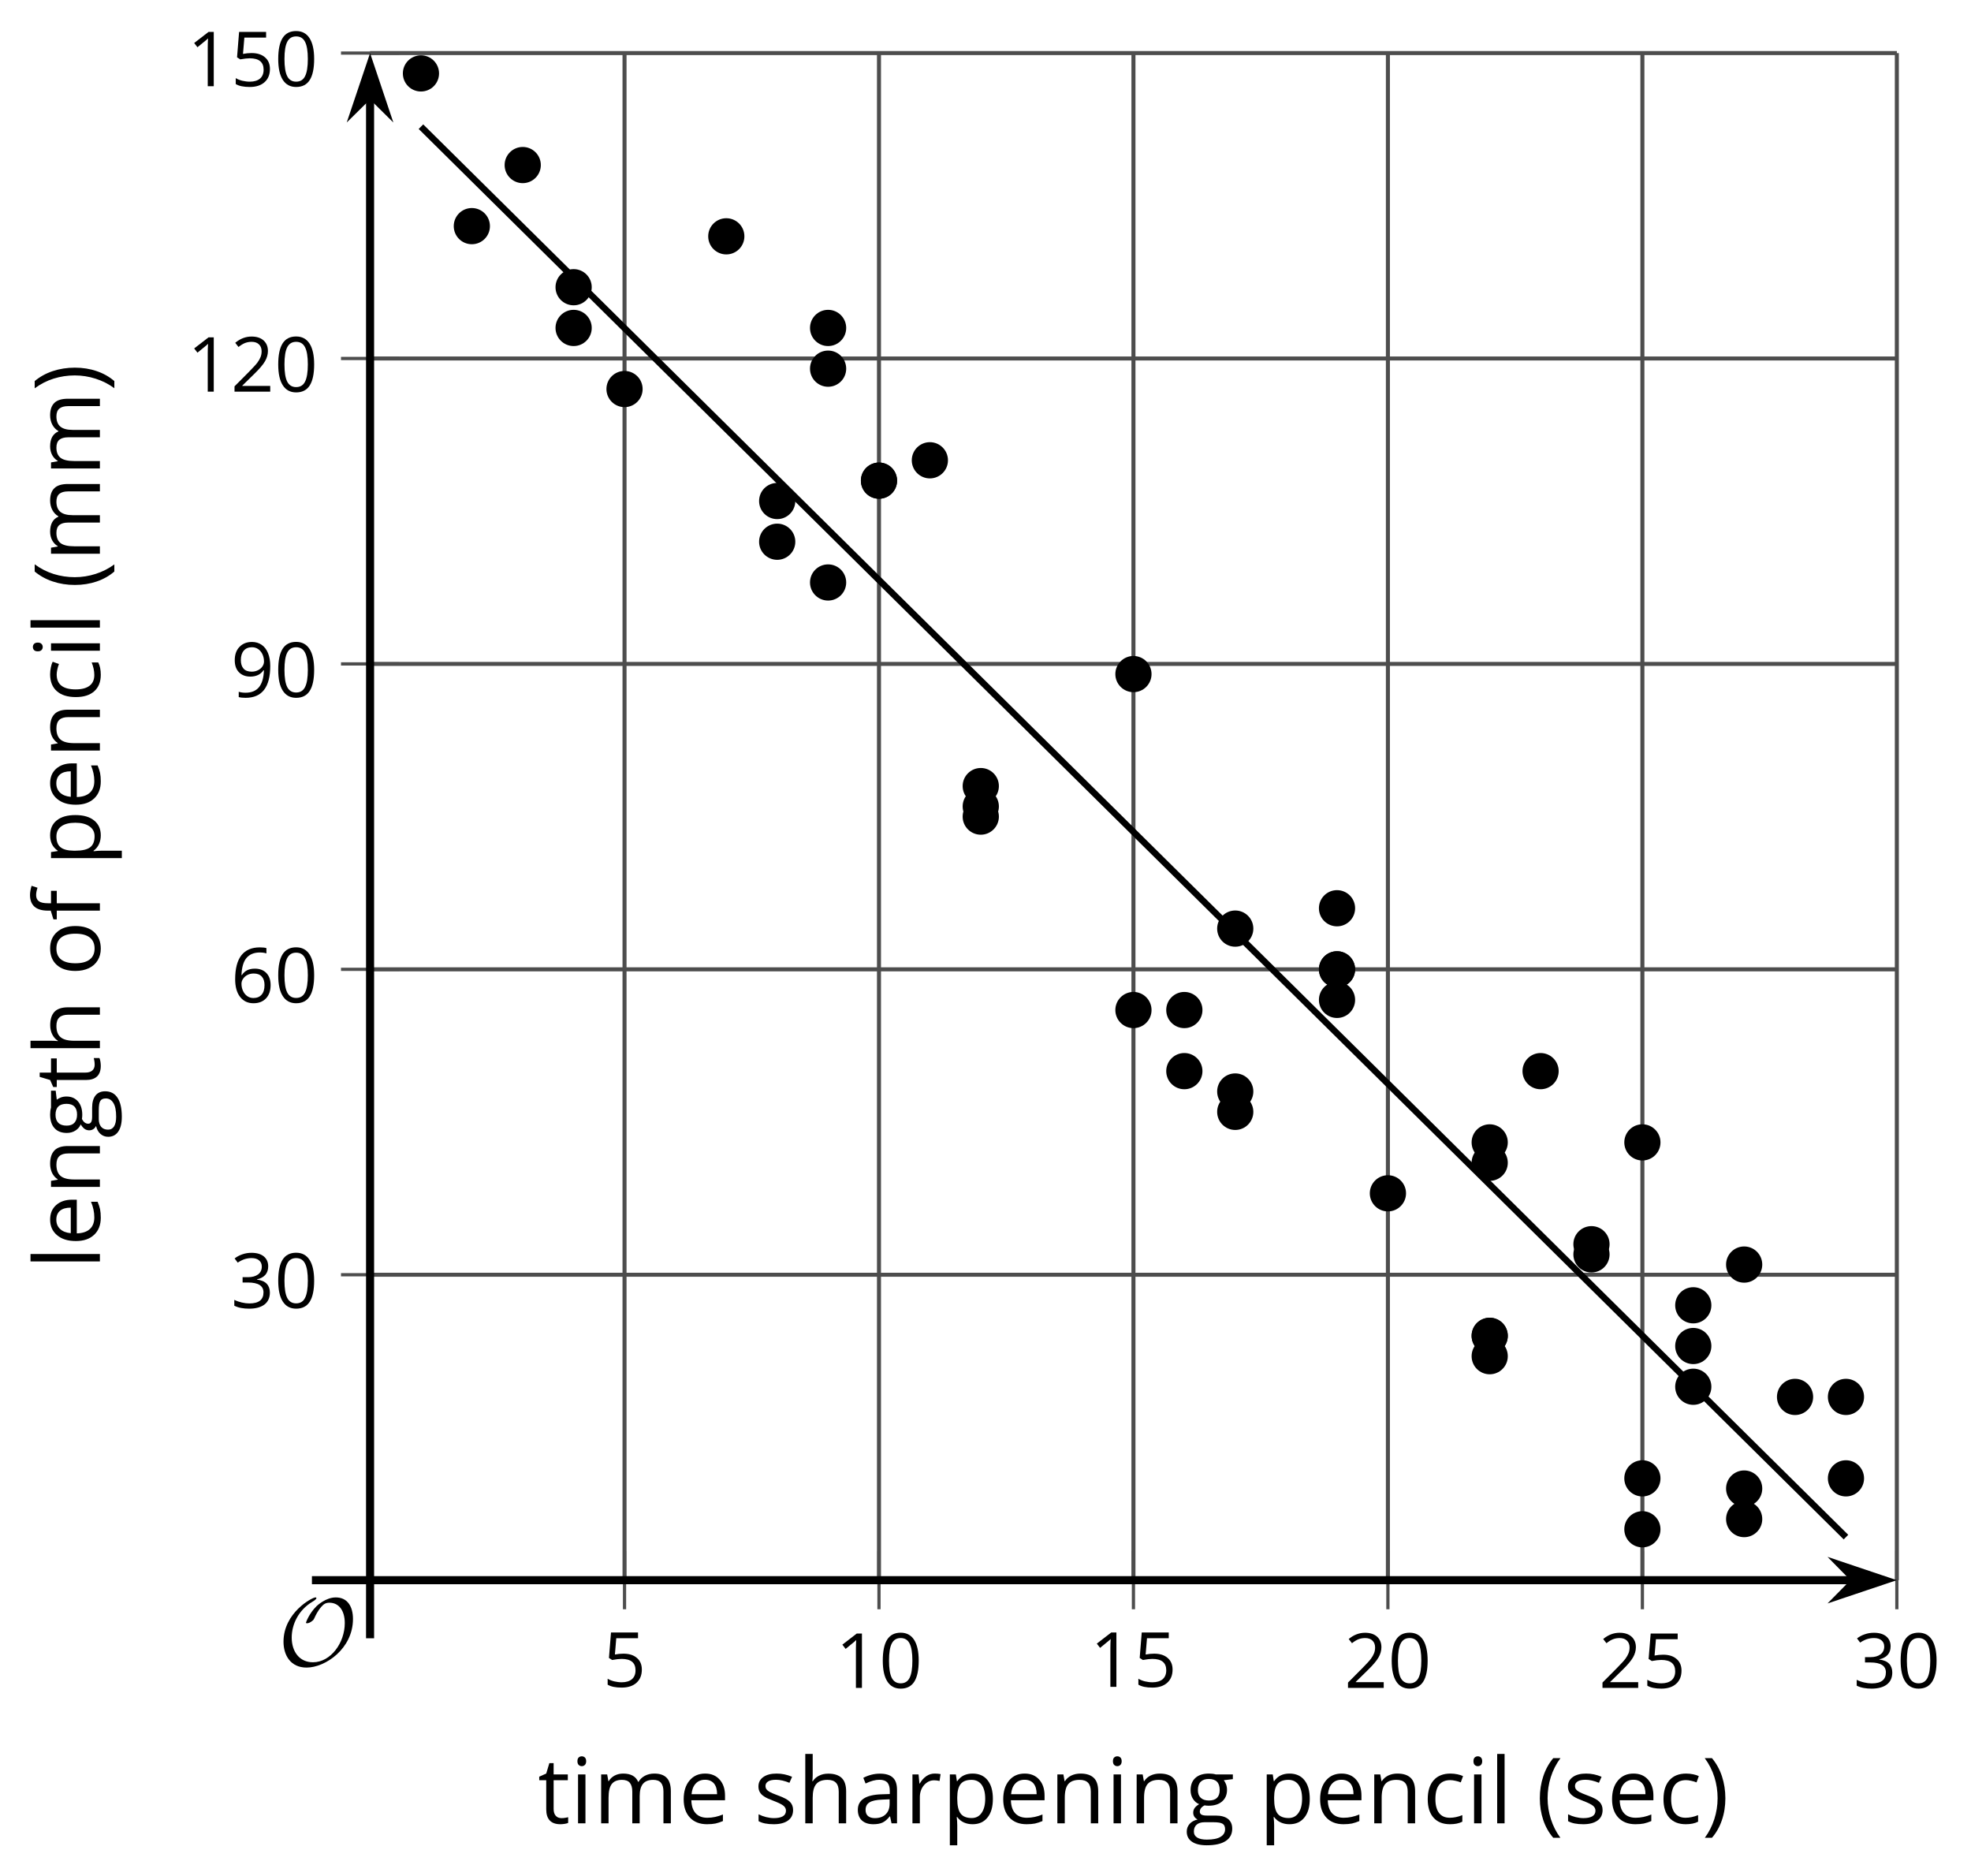 <?xml version='1.0' encoding='UTF-8'?>
<!-- This file was generated by dvisvgm 2.1.3 -->
<svg height='232.397pt' version='1.1' viewBox='-72 -72 244.207 232.397' width='244.207pt' xmlns='http://www.w3.org/2000/svg' xmlns:xlink='http://www.w3.org/1999/xlink'>
<defs>
<path d='M9.289 -5.762C9.289 -7.281 8.62 -8.428 7.161 -8.428C5.918 -8.428 4.866 -7.424 4.782 -7.352C3.826 -6.408 3.467 -5.332 3.467 -5.308C3.467 -5.236 3.527 -5.224 3.587 -5.224C3.814 -5.224 4.005 -5.344 4.184 -5.475C4.399 -5.631 4.411 -5.667 4.543 -5.942C4.651 -6.181 4.926 -6.767 5.368 -7.269C5.655 -7.592 5.894 -7.771 6.372 -7.771C7.532 -7.771 8.273 -6.814 8.273 -5.248C8.273 -2.809 6.539 -0.395 4.328 -0.395C2.63 -0.395 1.698 -1.745 1.698 -3.455C1.698 -5.081 2.534 -6.874 4.28 -7.902C4.399 -7.974 4.758 -8.189 4.758 -8.345C4.758 -8.428 4.663 -8.428 4.639 -8.428C4.22 -8.428 0.681 -6.528 0.681 -2.941C0.681 -1.267 1.554 0.263 3.539 0.263C5.87 0.263 9.289 -2.08 9.289 -5.762Z' id='g0-79'/>
<use id='g7-8' transform='scale(1.2)' xlink:href='#g5-8'/>
<use id='g7-9' transform='scale(1.2)' xlink:href='#g5-9'/>
<use id='g7-65' transform='scale(1.2)' xlink:href='#g5-65'/>
<use id='g7-67' transform='scale(1.2)' xlink:href='#g5-67'/>
<use id='g7-69' transform='scale(1.2)' xlink:href='#g5-69'/>
<use id='g7-70' transform='scale(1.2)' xlink:href='#g5-70'/>
<use id='g7-71' transform='scale(1.2)' xlink:href='#g5-71'/>
<use id='g7-72' transform='scale(1.2)' xlink:href='#g5-72'/>
<use id='g7-73' transform='scale(1.2)' xlink:href='#g5-73'/>
<use id='g7-76' transform='scale(1.2)' xlink:href='#g5-76'/>
<use id='g7-77' transform='scale(1.2)' xlink:href='#g5-77'/>
<use id='g7-78' transform='scale(1.2)' xlink:href='#g5-78'/>
<use id='g7-79' transform='scale(1.2)' xlink:href='#g5-79'/>
<use id='g7-80' transform='scale(1.2)' xlink:href='#g5-80'/>
<use id='g7-82' transform='scale(1.2)' xlink:href='#g5-82'/>
<use id='g7-83' transform='scale(1.2)' xlink:href='#g5-83'/>
<use id='g7-84' transform='scale(1.2)' xlink:href='#g5-84'/>
<path d='M0.378 -2.583C0.378 -1.782 0.497 -1.031 0.732 -0.336S1.312 0.971 1.763 1.492H2.5C2.072 0.912 1.745 0.272 1.519 -0.433S1.179 -1.855 1.179 -2.592C1.179 -3.343 1.289 -4.07 1.51 -4.779C1.736 -5.488 2.067 -6.137 2.509 -6.731H1.763C1.317 -6.197 0.971 -5.576 0.737 -4.866C0.497 -4.157 0.378 -3.398 0.378 -2.583Z' id='g5-8'/>
<path d='M2.413 -2.583C2.413 -3.389 2.293 -4.148 2.058 -4.862C1.823 -5.571 1.478 -6.192 1.027 -6.731H0.281C0.723 -6.137 1.054 -5.488 1.28 -4.779C1.501 -4.07 1.611 -3.343 1.611 -2.592C1.611 -1.855 1.496 -1.133 1.271 -0.433C1.045 0.272 0.718 0.916 0.29 1.492H1.027C1.473 0.976 1.819 0.368 2.053 -0.327C2.293 -1.022 2.413 -1.777 2.413 -2.583Z' id='g5-9'/>
<path d='M4.922 -3.375C4.922 -4.498 4.733 -5.355 4.355 -5.948C3.973 -6.542 3.421 -6.837 2.689 -6.837C1.938 -6.837 1.381 -6.552 1.018 -5.985S0.47 -4.549 0.47 -3.375C0.47 -2.238 0.658 -1.377 1.036 -0.792C1.413 -0.203 1.966 0.092 2.689 0.092C3.444 0.092 4.006 -0.193 4.374 -0.769C4.738 -1.344 4.922 -2.21 4.922 -3.375ZM1.243 -3.375C1.243 -4.355 1.358 -5.064 1.588 -5.506C1.819 -5.953 2.187 -6.174 2.689 -6.174C3.2 -6.174 3.568 -5.948 3.794 -5.497C4.024 -5.051 4.139 -4.342 4.139 -3.375S4.024 -1.699 3.794 -1.243C3.568 -0.792 3.2 -0.566 2.689 -0.566C2.187 -0.566 1.819 -0.792 1.588 -1.234C1.358 -1.685 1.243 -2.394 1.243 -3.375Z' id='g5-16'/>
<path d='M3.292 0V-6.731H2.647L0.866 -5.355L1.271 -4.83C1.92 -5.359 2.288 -5.658 2.366 -5.727S2.518 -5.866 2.583 -5.93C2.56 -5.576 2.546 -5.198 2.546 -4.797V0H3.292Z' id='g5-17'/>
<path d='M4.885 0V-0.709H1.423V-0.746L2.896 -2.187C3.554 -2.827 4.001 -3.352 4.24 -3.771S4.599 -4.609 4.599 -5.037C4.599 -5.585 4.42 -6.018 4.061 -6.344C3.702 -6.667 3.204 -6.828 2.574 -6.828C1.842 -6.828 1.169 -6.57 0.548 -6.054L0.953 -5.534C1.262 -5.778 1.538 -5.944 1.786 -6.036C2.04 -6.128 2.302 -6.174 2.583 -6.174C2.97 -6.174 3.273 -6.068 3.49 -5.856C3.706 -5.649 3.817 -5.364 3.817 -5.005C3.817 -4.751 3.775 -4.512 3.688 -4.291S3.471 -3.844 3.301 -3.61S2.772 -2.988 2.233 -2.44L0.46 -0.658V0H4.885Z' id='g5-18'/>
<path d='M4.632 -5.147C4.632 -5.668 4.452 -6.077 4.088 -6.381C3.725 -6.676 3.218 -6.828 2.564 -6.828C2.164 -6.828 1.786 -6.768 1.427 -6.639C1.064 -6.519 0.746 -6.344 0.47 -6.128L0.856 -5.612C1.192 -5.829 1.487 -5.976 1.75 -6.054S2.288 -6.174 2.583 -6.174C2.97 -6.174 3.278 -6.082 3.499 -5.893C3.729 -5.704 3.84 -5.447 3.84 -5.12C3.84 -4.71 3.688 -4.388 3.379 -4.153C3.071 -3.923 2.657 -3.808 2.132 -3.808H1.459V-3.149H2.122C3.407 -3.149 4.047 -2.739 4.047 -1.925C4.047 -1.013 3.467 -0.557 2.302 -0.557C2.007 -0.557 1.694 -0.594 1.363 -0.672C1.036 -0.746 0.723 -0.856 0.433 -0.999V-0.272C0.714 -0.138 0.999 -0.041 1.298 0.009C1.593 0.064 1.92 0.092 2.274 0.092C3.094 0.092 3.725 -0.083 4.171 -0.424C4.618 -0.769 4.839 -1.266 4.839 -1.906C4.839 -2.353 4.71 -2.716 4.448 -2.993S3.785 -3.439 3.246 -3.508V-3.545C3.688 -3.637 4.029 -3.821 4.273 -4.093C4.512 -4.365 4.632 -4.719 4.632 -5.147Z' id='g5-19'/>
<path d='M2.564 -4.111C2.215 -4.111 1.865 -4.075 1.51 -4.006L1.68 -6.027H4.374V-6.731H1.027L0.773 -3.582L1.169 -3.329C1.657 -3.416 2.049 -3.462 2.339 -3.462C3.49 -3.462 4.065 -2.993 4.065 -2.053C4.065 -1.57 3.913 -1.202 3.619 -0.948C3.315 -0.695 2.896 -0.566 2.357 -0.566C2.049 -0.566 1.731 -0.608 1.413 -0.681C1.096 -0.764 0.829 -0.87 0.612 -1.008V-0.272C1.013 -0.028 1.588 0.092 2.348 0.092C3.126 0.092 3.739 -0.106 4.18 -0.502C4.627 -0.898 4.848 -1.446 4.848 -2.141C4.848 -2.753 4.646 -3.232 4.236 -3.582C3.831 -3.936 3.273 -4.111 2.564 -4.111Z' id='g5-21'/>
<path d='M0.539 -2.878C0.539 -1.943 0.741 -1.215 1.151 -0.691C1.561 -0.17 2.113 0.092 2.808 0.092C3.458 0.092 3.978 -0.11 4.355 -0.506C4.742 -0.912 4.931 -1.459 4.931 -2.159C4.931 -2.785 4.756 -3.283 4.411 -3.646C4.061 -4.01 3.582 -4.194 2.979 -4.194C2.247 -4.194 1.713 -3.932 1.377 -3.402H1.321C1.358 -4.365 1.565 -5.074 1.948 -5.525C2.33 -5.971 2.878 -6.197 3.6 -6.197C3.904 -6.197 4.176 -6.16 4.411 -6.082V-6.74C4.213 -6.8 3.936 -6.828 3.591 -6.828C2.583 -6.828 1.823 -6.501 1.308 -5.847C0.797 -5.189 0.539 -4.199 0.539 -2.878ZM2.799 -0.557C2.509 -0.557 2.251 -0.635 2.026 -0.797C1.805 -0.958 1.63 -1.174 1.506 -1.446S1.321 -2.012 1.321 -2.33C1.321 -2.546 1.39 -2.753 1.529 -2.951C1.662 -3.149 1.846 -3.306 2.076 -3.421S2.56 -3.591 2.836 -3.591C3.283 -3.591 3.614 -3.462 3.84 -3.209S4.176 -2.606 4.176 -2.159C4.176 -1.639 4.056 -1.243 3.812 -0.967C3.573 -0.695 3.237 -0.557 2.799 -0.557Z' id='g5-22'/>
<path d='M4.885 -3.858C4.885 -4.471 4.793 -5 4.609 -5.451C4.425 -5.898 4.162 -6.243 3.821 -6.473C3.476 -6.713 3.076 -6.828 2.62 -6.828C1.98 -6.828 1.469 -6.625 1.077 -6.22C0.681 -5.815 0.488 -5.262 0.488 -4.563C0.488 -3.923 0.663 -3.425 1.013 -3.071S1.837 -2.537 2.431 -2.537C2.781 -2.537 3.094 -2.606 3.375 -2.735C3.656 -2.873 3.877 -3.066 4.047 -3.32H4.102C4.07 -2.376 3.863 -1.68 3.49 -1.225C3.112 -0.764 2.555 -0.539 1.819 -0.539C1.506 -0.539 1.225 -0.58 0.981 -0.658V0C1.188 0.06 1.473 0.092 1.828 0.092C3.867 0.092 4.885 -1.225 4.885 -3.858ZM2.62 -6.174C2.91 -6.174 3.168 -6.096 3.398 -5.939C3.619 -5.783 3.798 -5.566 3.923 -5.295S4.111 -4.724 4.111 -4.401C4.111 -4.185 4.042 -3.983 3.909 -3.785S3.591 -3.435 3.352 -3.32C3.122 -3.204 2.864 -3.149 2.583 -3.149C2.132 -3.149 1.796 -3.278 1.575 -3.527C1.354 -3.785 1.243 -4.13 1.243 -4.572C1.243 -5.074 1.363 -5.47 1.602 -5.75S2.182 -6.174 2.62 -6.174Z' id='g5-25'/>
<path d='M3.913 0H4.48V-3.444C4.48 -4.033 4.337 -4.461 4.042 -4.728C3.757 -4.995 3.31 -5.129 2.707 -5.129C2.408 -5.129 2.113 -5.092 1.814 -5.014C1.519 -4.936 1.248 -4.83 0.999 -4.696L1.234 -4.111C1.763 -4.369 2.242 -4.498 2.661 -4.498C3.034 -4.498 3.306 -4.401 3.481 -4.217C3.646 -4.024 3.734 -3.734 3.734 -3.338V-3.025L2.878 -2.997C1.248 -2.947 0.433 -2.413 0.433 -1.395C0.433 -0.921 0.576 -0.552 0.856 -0.295C1.142 -0.037 1.533 0.092 2.035 0.092C2.408 0.092 2.721 0.037 2.974 -0.074C3.223 -0.189 3.471 -0.401 3.725 -0.718H3.762L3.913 0ZM2.187 -0.539C1.888 -0.539 1.653 -0.612 1.483 -0.755C1.317 -0.898 1.234 -1.11 1.234 -1.386C1.234 -1.74 1.367 -1.998 1.639 -2.164C1.906 -2.334 2.343 -2.426 2.951 -2.449L3.715 -2.482V-2.026C3.715 -1.556 3.582 -1.192 3.306 -0.93C3.039 -0.668 2.661 -0.539 2.187 -0.539Z' id='g5-65'/>
<path d='M2.827 0.092C3.338 0.092 3.766 0.005 4.102 -0.17V-0.847C3.66 -0.668 3.227 -0.576 2.808 -0.576C2.316 -0.576 1.948 -0.741 1.694 -1.073C1.446 -1.404 1.321 -1.878 1.321 -2.5C1.321 -3.808 1.832 -4.461 2.859 -4.461C3.011 -4.461 3.191 -4.438 3.389 -4.392C3.587 -4.351 3.771 -4.296 3.941 -4.227L4.176 -4.876C4.038 -4.945 3.849 -5.009 3.605 -5.06S3.122 -5.138 2.878 -5.138C2.127 -5.138 1.547 -4.908 1.142 -4.448C0.732 -3.987 0.529 -3.333 0.529 -2.491C0.529 -1.667 0.727 -1.031 1.133 -0.58C1.529 -0.134 2.095 0.092 2.827 0.092Z' id='g5-67'/>
<path d='M2.942 0.092C3.283 0.092 3.573 0.064 3.812 0.018C4.056 -0.037 4.309 -0.12 4.581 -0.235V-0.916C4.052 -0.691 3.513 -0.576 2.97 -0.576C2.454 -0.576 2.053 -0.727 1.768 -1.036C1.487 -1.344 1.335 -1.791 1.321 -2.385H4.797V-2.868C4.797 -3.55 4.613 -4.098 4.245 -4.512C3.877 -4.931 3.375 -5.138 2.744 -5.138C2.067 -5.138 1.533 -4.899 1.133 -4.42C0.727 -3.941 0.529 -3.297 0.529 -2.482C0.529 -1.676 0.746 -1.045 1.179 -0.589C1.607 -0.134 2.196 0.092 2.942 0.092ZM2.735 -4.498C3.135 -4.498 3.439 -4.369 3.656 -4.116C3.872 -3.858 3.978 -3.49 3.978 -3.006H1.34C1.381 -3.471 1.524 -3.84 1.768 -4.102C2.007 -4.365 2.33 -4.498 2.735 -4.498Z' id='g5-69'/>
<path d='M3.085 -4.452V-5.046H1.8V-5.373C1.8 -5.797 1.869 -6.105 2.007 -6.298C2.145 -6.487 2.357 -6.584 2.647 -6.584C2.855 -6.584 3.108 -6.538 3.402 -6.441L3.6 -7.053C3.241 -7.159 2.928 -7.215 2.661 -7.215C1.579 -7.215 1.036 -6.593 1.036 -5.355V-5.074L0.134 -4.797V-4.452H1.036V0H1.8V-4.452H3.085Z' id='g5-70'/>
<path d='M4.94 -5.046H3.195C2.983 -5.106 2.744 -5.138 2.482 -5.138C1.874 -5.138 1.404 -4.991 1.073 -4.687C0.741 -4.392 0.576 -3.964 0.576 -3.412C0.576 -3.08 0.658 -2.785 0.82 -2.528C0.985 -2.27 1.197 -2.086 1.459 -1.98C1.248 -1.851 1.091 -1.717 0.994 -1.579S0.847 -1.28 0.847 -1.096C0.847 -0.935 0.893 -0.792 0.976 -0.668C1.068 -0.543 1.174 -0.456 1.303 -0.396C0.948 -0.318 0.672 -0.166 0.474 0.06S0.18 0.548 0.18 0.856C0.18 1.303 0.359 1.653 0.718 1.897C1.073 2.141 1.584 2.265 2.242 2.265C3.103 2.265 3.757 2.118 4.204 1.823C4.65 1.533 4.876 1.105 4.876 0.548C4.876 0.11 4.728 -0.226 4.438 -0.456C4.144 -0.686 3.725 -0.801 3.177 -0.801H2.284C2.007 -0.801 1.814 -0.833 1.699 -0.902C1.584 -0.967 1.529 -1.068 1.529 -1.206C1.529 -1.469 1.69 -1.685 2.017 -1.855C2.15 -1.832 2.288 -1.819 2.44 -1.819C3.029 -1.819 3.494 -1.966 3.831 -2.261S4.337 -2.951 4.337 -3.444C4.337 -3.66 4.305 -3.858 4.236 -4.033C4.167 -4.204 4.093 -4.346 4.006 -4.452L4.94 -4.563V-5.046ZM0.916 0.847C0.916 0.539 1.013 0.299 1.206 0.134S1.671 -0.115 2.017 -0.115H2.933C3.398 -0.115 3.715 -0.064 3.886 0.046C4.056 0.147 4.139 0.341 4.139 0.612C4.139 0.939 3.987 1.202 3.674 1.39C3.37 1.584 2.891 1.68 2.251 1.68C1.823 1.68 1.492 1.611 1.262 1.469S0.916 1.119 0.916 0.847ZM1.331 -3.43C1.331 -3.812 1.427 -4.098 1.621 -4.291S2.09 -4.581 2.449 -4.581C3.204 -4.581 3.582 -4.204 3.582 -3.444C3.582 -2.721 3.209 -2.357 2.463 -2.357C2.109 -2.357 1.828 -2.449 1.63 -2.629S1.331 -3.076 1.331 -3.43Z' id='g5-71'/>
<path d='M4.263 0H5.028V-3.292C5.028 -3.932 4.871 -4.397 4.567 -4.687C4.254 -4.982 3.794 -5.129 3.177 -5.129C2.822 -5.129 2.505 -5.06 2.228 -4.917C1.948 -4.779 1.736 -4.59 1.584 -4.346H1.538C1.561 -4.517 1.575 -4.733 1.575 -4.995V-7.164H0.81V0H1.575V-2.638C1.575 -3.297 1.694 -3.766 1.943 -4.056C2.182 -4.346 2.574 -4.489 3.103 -4.489C3.504 -4.489 3.794 -4.388 3.983 -4.185S4.263 -3.674 4.263 -3.264V0Z' id='g5-72'/>
<path d='M1.575 0V-5.046H0.81V0H1.575ZM0.746 -6.413C0.746 -6.243 0.787 -6.114 0.875 -6.031C0.962 -5.944 1.068 -5.902 1.197 -5.902C1.321 -5.902 1.427 -5.944 1.515 -6.031C1.602 -6.114 1.648 -6.243 1.648 -6.413S1.602 -6.713 1.515 -6.796S1.321 -6.92 1.197 -6.92C1.068 -6.92 0.962 -6.878 0.875 -6.796C0.787 -6.717 0.746 -6.588 0.746 -6.413Z' id='g5-73'/>
<path d='M1.575 0V-7.164H0.81V0H1.575Z' id='g5-76'/>
<path d='M7.242 0H8.006V-3.292C8.006 -3.936 7.864 -4.406 7.578 -4.696C7.297 -4.991 6.869 -5.138 6.298 -5.138C5.935 -5.138 5.608 -5.06 5.322 -4.908S4.82 -4.544 4.669 -4.282H4.632C4.388 -4.853 3.872 -5.138 3.085 -5.138C2.758 -5.138 2.468 -5.069 2.201 -4.931C1.943 -4.793 1.736 -4.599 1.593 -4.355H1.556L1.432 -5.046H0.81V0H1.575V-2.647C1.575 -3.301 1.685 -3.771 1.906 -4.061C2.132 -4.346 2.482 -4.489 2.96 -4.489C3.324 -4.489 3.596 -4.388 3.766 -4.19C3.936 -3.987 4.024 -3.683 4.024 -3.283V0H4.788V-2.818C4.788 -3.384 4.903 -3.808 5.129 -4.079S5.709 -4.489 6.183 -4.489C6.547 -4.489 6.814 -4.388 6.984 -4.19C7.155 -3.987 7.242 -3.683 7.242 -3.283V0Z' id='g5-77'/>
<path d='M4.263 0H5.028V-3.292C5.028 -3.936 4.876 -4.406 4.567 -4.696C4.259 -4.991 3.803 -5.138 3.195 -5.138C2.85 -5.138 2.532 -5.069 2.251 -4.936C1.971 -4.797 1.75 -4.604 1.593 -4.355H1.556L1.432 -5.046H0.81V0H1.575V-2.647C1.575 -3.306 1.699 -3.775 1.943 -4.061S2.574 -4.489 3.103 -4.489C3.504 -4.489 3.794 -4.388 3.983 -4.185S4.263 -3.674 4.263 -3.264V0Z' id='g5-78'/>
<path d='M5.166 -2.528C5.166 -3.329 4.959 -3.964 4.54 -4.434C4.125 -4.903 3.564 -5.138 2.859 -5.138C2.127 -5.138 1.556 -4.908 1.146 -4.448C0.737 -3.992 0.529 -3.352 0.529 -2.528C0.529 -1.998 0.626 -1.533 0.815 -1.137S1.275 -0.437 1.625 -0.226S2.376 0.092 2.827 0.092C3.559 0.092 4.13 -0.138 4.544 -0.599C4.959 -1.064 5.166 -1.704 5.166 -2.528ZM1.321 -2.528C1.321 -3.177 1.45 -3.669 1.704 -3.996S2.334 -4.489 2.836 -4.489C3.343 -4.489 3.725 -4.323 3.987 -3.987C4.245 -3.656 4.374 -3.168 4.374 -2.528C4.374 -1.878 4.245 -1.39 3.987 -1.05C3.725 -0.718 3.347 -0.548 2.845 -0.548S1.966 -0.718 1.708 -1.054S1.321 -1.883 1.321 -2.528Z' id='g5-79'/>
<path d='M3.158 0.092C3.817 0.092 4.328 -0.138 4.696 -0.599C5.069 -1.054 5.253 -1.699 5.253 -2.528C5.253 -3.352 5.074 -3.996 4.705 -4.452C4.346 -4.908 3.826 -5.138 3.158 -5.138C2.822 -5.138 2.523 -5.078 2.261 -4.954S1.773 -4.632 1.575 -4.355H1.538L1.432 -5.046H0.81V2.265H1.575V0.189C1.575 -0.074 1.556 -0.355 1.519 -0.649H1.575C1.759 -0.396 1.989 -0.212 2.256 -0.092C2.532 0.032 2.832 0.092 3.158 0.092ZM3.048 -4.489C3.494 -4.489 3.844 -4.319 4.088 -3.987C4.337 -3.646 4.461 -3.168 4.461 -2.537C4.461 -1.915 4.337 -1.432 4.088 -1.077C3.844 -0.723 3.504 -0.548 3.066 -0.548C2.546 -0.548 2.164 -0.7 1.929 -1.004C1.694 -1.312 1.575 -1.819 1.575 -2.528V-2.698C1.579 -3.32 1.699 -3.775 1.929 -4.061S2.532 -4.489 3.048 -4.489Z' id='g5-80'/>
<path d='M3.112 -5.138C2.795 -5.138 2.505 -5.051 2.242 -4.871S1.754 -4.438 1.565 -4.111H1.529L1.441 -5.046H0.81V0H1.575V-2.707C1.575 -3.2 1.722 -3.614 2.007 -3.946C2.302 -4.277 2.647 -4.443 3.057 -4.443C3.218 -4.443 3.402 -4.42 3.61 -4.374L3.715 -5.083C3.536 -5.12 3.338 -5.138 3.112 -5.138Z' id='g5-82'/>
<path d='M4.065 -1.377C4.065 -1.713 3.959 -1.989 3.748 -2.21C3.541 -2.431 3.135 -2.652 2.537 -2.868C2.099 -3.029 1.805 -3.154 1.653 -3.241S1.39 -3.416 1.317 -3.513C1.252 -3.61 1.215 -3.725 1.215 -3.858C1.215 -4.056 1.308 -4.213 1.492 -4.328S1.948 -4.498 2.311 -4.498C2.721 -4.498 3.181 -4.392 3.688 -4.185L3.959 -4.807C3.439 -5.028 2.91 -5.138 2.366 -5.138C1.782 -5.138 1.326 -5.018 0.99 -4.779C0.654 -4.544 0.488 -4.217 0.488 -3.808C0.488 -3.577 0.534 -3.379 0.635 -3.214C0.727 -3.048 0.875 -2.901 1.077 -2.772C1.271 -2.638 1.607 -2.486 2.076 -2.311C2.569 -2.122 2.901 -1.957 3.076 -1.814C3.241 -1.676 3.329 -1.51 3.329 -1.312C3.329 -1.05 3.223 -0.856 3.006 -0.727C2.79 -0.603 2.486 -0.539 2.086 -0.539C1.828 -0.539 1.561 -0.576 1.28 -0.645C1.004 -0.714 0.746 -0.81 0.502 -0.935V-0.226C0.875 -0.014 1.4 0.092 2.067 0.092C2.698 0.092 3.191 -0.037 3.541 -0.29S4.065 -0.907 4.065 -1.377Z' id='g5-83'/>
<path d='M2.44 -0.539C2.187 -0.539 1.989 -0.622 1.846 -0.783S1.63 -1.179 1.63 -1.483V-4.452H3.094V-5.046H1.63V-6.215H1.188L0.866 -5.138L0.143 -4.82V-4.452H0.866V-1.45C0.866 -0.424 1.354 0.092 2.33 0.092C2.459 0.092 2.606 0.078 2.762 0.055C2.928 0.028 3.048 -0.005 3.131 -0.046V-0.631C3.057 -0.608 2.956 -0.589 2.832 -0.571C2.707 -0.548 2.574 -0.539 2.44 -0.539Z' id='g5-84'/>
</defs>
<g id='page1'>
<path d='M5.379 123.743V-65.425M36.906 123.743V-65.425M68.434 123.743V-65.425M99.961 123.743V-65.425M131.492 123.743V-65.425M163.019 123.743V-65.425' fill='none' stroke='#4d4d4d' stroke-linejoin='bevel' stroke-miterlimit='10.037' stroke-width='0.5'/>
<path d='M-26.148 85.907H163.019M-26.148 48.075H163.019M-26.148 10.243H163.019M-26.148 -27.593H163.019M-26.148 -65.425H163.019' fill='none' stroke='#4d4d4d' stroke-linejoin='bevel' stroke-miterlimit='10.037' stroke-width='0.5'/>
<path d='M5.379 127.344V120.141M36.906 127.344V120.141M68.434 127.344V120.141M99.961 127.344V120.141M131.492 127.344V120.141M163.019 127.344V120.141' fill='none' stroke='#4d4d4d' stroke-linejoin='bevel' stroke-miterlimit='10.037' stroke-width='0.4'/>
<path d='M-29.75 85.907H-22.551M-29.75 48.075H-22.551M-29.75 10.243H-22.551M-29.75 -27.593H-22.551M-29.75 -65.425H-22.551' fill='none' stroke='#4d4d4d' stroke-linejoin='bevel' stroke-miterlimit='10.037' stroke-width='0.4'/>
<path d='M-26.148 123.743H157.726' fill='none' stroke='#000000' stroke-linejoin='bevel' stroke-miterlimit='10.037' stroke-width='1'/>
<path d='M161.445 123.743L156.254 121.997L157.973 123.743L156.254 125.485Z'/>
<path d='M161.445 123.743L156.254 121.997L157.973 123.743L156.254 125.485Z' fill='none' stroke='#000000' stroke-miterlimit='10.037' stroke-width='1'/>
<path d='M-26.148 123.743V-60.132' fill='none' stroke='#000000' stroke-linejoin='bevel' stroke-miterlimit='10.037' stroke-width='1'/>
<path d='M-26.148 -63.852L-27.895 -58.66L-26.148 -60.383L-24.406 -58.66Z'/>
<path d='M-26.148 -63.852L-27.895 -58.66L-26.148 -60.383L-24.406 -58.66Z' fill='none' stroke='#000000' stroke-miterlimit='10.037' stroke-width='1'/>
<g transform='matrix(1 0 0 1 -17.025 49.872)'>
<use x='19.701' xlink:href='#g5-21' y='87.085'/>
</g>
<g transform='matrix(1 0 0 1 11.801 50)'>
<use x='19.701' xlink:href='#g5-17' y='87.085'/>
<use x='25.105' xlink:href='#g5-16' y='87.085'/>
</g>
<g transform='matrix(1 0 0 1 43.329 49.872)'>
<use x='19.701' xlink:href='#g5-17' y='87.085'/>
<use x='25.105' xlink:href='#g5-21' y='87.085'/>
</g>
<g transform='matrix(1 0 0 1 74.857 50)'>
<use x='19.701' xlink:href='#g5-18' y='87.085'/>
<use x='25.105' xlink:href='#g5-16' y='87.085'/>
</g>
<g transform='matrix(1 0 0 1 106.386 50)'>
<use x='19.701' xlink:href='#g5-18' y='87.085'/>
<use x='25.105' xlink:href='#g5-21' y='87.085'/>
</g>
<g transform='matrix(1 0 0 1 137.914 50)'>
<use x='19.701' xlink:href='#g5-19' y='87.085'/>
<use x='25.105' xlink:href='#g5-16' y='87.085'/>
</g>
<g transform='matrix(1 0 0 1 -63.103 2.933)'>
<use x='19.701' xlink:href='#g5-19' y='87.085'/>
<use x='25.105' xlink:href='#g5-16' y='87.085'/>
</g>
<g transform='matrix(1 0 0 1 -63.103 -34.901)'>
<use x='19.701' xlink:href='#g5-22' y='87.085'/>
<use x='25.105' xlink:href='#g5-16' y='87.085'/>
</g>
<g transform='matrix(1 0 0 1 -63.103 -72.735)'>
<use x='19.701' xlink:href='#g5-25' y='87.085'/>
<use x='25.105' xlink:href='#g5-16' y='87.085'/>
</g>
<g transform='matrix(1 0 0 1 -68.508 -110.568)'>
<use x='19.701' xlink:href='#g5-17' y='87.085'/>
<use x='25.105' xlink:href='#g5-18' y='87.085'/>
<use x='30.51' xlink:href='#g5-16' y='87.085'/>
</g>
<g transform='matrix(1 0 0 1 -68.508 -148.402)'>
<use x='19.701' xlink:href='#g5-17' y='87.085'/>
<use x='25.105' xlink:href='#g5-21' y='87.085'/>
<use x='30.51' xlink:href='#g5-16' y='87.085'/>
</g>
<path d='M49.52 12.329L112.574 74.727L144.101 105.926V105.926L49.52 12.329L137.797 99.688L112.574 74.727L30.602 -6.39L131.492 93.446L17.988 -18.867L30.602 -6.39L125.184 87.207L131.492 93.446L81.047 43.528L112.574 74.727L49.52 12.329L30.602 -6.39L99.961 62.246L137.797 99.688L43.211 6.09L112.574 74.727L144.101 105.926L156.715 118.407L93.656 56.008L156.715 118.407L36.906 -0.148L74.738 37.289L24.297 -12.628L125.184 87.207L68.434 31.051L81.047 43.528L150.406 112.165L5.379 -31.347L131.492 93.446L36.906 -0.148L-0.926 -37.589L137.797 99.688L74.738 37.289L-7.234 -43.828L93.656 56.008L81.047 43.528L93.656 56.008L-0.926 -37.589L-13.539 -50.066L118.879 80.965L-19.844 -56.308L93.656 56.008L68.434 31.051L112.574 74.727L24.297 -12.628' fill='none' stroke='#000000' stroke-linejoin='bevel' stroke-miterlimit='10.037' stroke-width='0.8'/>
<path d='M51.512 27.895C51.512 26.797 50.617 25.903 49.52 25.903C48.418 25.903 47.523 26.797 47.523 27.895C47.523 28.997 48.418 29.887 49.52 29.887C50.617 29.887 51.512 28.997 51.512 27.895Z'/>
<path d='M51.512 27.895C51.512 26.797 50.617 25.903 49.52 25.903C48.418 25.903 47.523 26.797 47.523 27.895C47.523 28.997 48.418 29.887 49.52 29.887C50.617 29.887 51.512 28.997 51.512 27.895Z' fill='none' stroke='#000000' stroke-linejoin='bevel' stroke-miterlimit='10.037' stroke-width='0.5'/>
<path d='M114.566 69.512C114.566 68.415 113.676 67.52 112.574 67.52C111.473 67.52 110.582 68.415 110.582 69.512C110.582 70.614 111.473 71.504 112.574 71.504C113.676 71.504 114.566 70.614 114.566 69.512Z'/>
<path d='M114.566 69.512C114.566 68.415 113.676 67.52 112.574 67.52C111.473 67.52 110.582 68.415 110.582 69.512C110.582 70.614 111.473 71.504 112.574 71.504C113.676 71.504 114.566 70.614 114.566 69.512Z' fill='none' stroke='#000000' stroke-linejoin='bevel' stroke-miterlimit='10.037' stroke-width='0.5'/>
<path d='M146.094 116.176C146.094 115.075 145.203 114.184 144.101 114.184C143 114.184 142.109 115.075 142.109 116.176C142.109 117.274 143 118.168 144.101 118.168C145.203 118.168 146.094 117.274 146.094 116.176Z'/>
<path d='M146.094 116.176C146.094 115.075 145.203 114.184 144.101 114.184C143 114.184 142.109 115.075 142.109 116.176C142.109 117.274 143 118.168 144.101 118.168C145.203 118.168 146.094 117.274 146.094 116.176Z' fill='none' stroke='#000000' stroke-linejoin='bevel' stroke-miterlimit='10.037' stroke-width='0.5'/>
<path d='M146.094 84.649C146.094 83.547 145.203 82.653 144.101 82.653C143 82.653 142.109 83.547 142.109 84.649C142.109 85.746 143 86.641 144.101 86.641C145.203 86.641 146.094 85.746 146.094 84.649Z'/>
<path d='M146.094 84.649C146.094 83.547 145.203 82.653 144.101 82.653C143 82.653 142.109 83.547 142.109 84.649C142.109 85.746 143 86.641 144.101 86.641C145.203 86.641 146.094 85.746 146.094 84.649Z' fill='none' stroke='#000000' stroke-linejoin='bevel' stroke-miterlimit='10.037' stroke-width='0.5'/>
<path d='M51.512 29.157C51.512 28.059 50.617 27.165 49.52 27.165C48.418 27.165 47.523 28.059 47.523 29.157C47.523 30.258 48.418 31.149 49.52 31.149C50.617 31.149 51.512 30.258 51.512 29.157Z'/>
<path d='M51.512 29.157C51.512 28.059 50.617 27.165 49.52 27.165C48.418 27.165 47.523 28.059 47.523 29.157C47.523 30.258 48.418 31.149 49.52 31.149C50.617 31.149 51.512 30.258 51.512 29.157Z' fill='none' stroke='#000000' stroke-linejoin='bevel' stroke-miterlimit='10.037' stroke-width='0.5'/>
<path d='M139.789 94.735C139.789 93.637 138.898 92.743 137.797 92.743C136.695 92.743 135.805 93.637 135.805 94.735C135.805 95.836 136.695 96.727 137.797 96.727C138.898 96.727 139.789 95.836 139.789 94.735Z'/>
<path d='M139.789 94.735C139.789 93.637 138.898 92.743 137.797 92.743C136.695 92.743 135.805 93.637 135.805 94.735C135.805 95.836 136.695 96.727 137.797 96.727C138.898 96.727 139.789 95.836 139.789 94.735Z' fill='none' stroke='#000000' stroke-linejoin='bevel' stroke-miterlimit='10.037' stroke-width='0.5'/>
<path d='M114.566 72.036C114.566 70.934 113.676 70.043 112.574 70.043C111.473 70.043 110.582 70.934 110.582 72.036C110.582 73.137 111.473 74.028 112.574 74.028C113.676 74.028 114.566 73.137 114.566 72.036Z'/>
<path d='M114.566 72.036C114.566 70.934 113.676 70.043 112.574 70.043C111.473 70.043 110.582 70.934 110.582 72.036C110.582 73.137 111.473 74.028 112.574 74.028C113.676 74.028 114.566 73.137 114.566 72.036Z' fill='none' stroke='#000000' stroke-linejoin='bevel' stroke-miterlimit='10.037' stroke-width='0.5'/>
<path d='M32.594 -31.375C32.594 -32.476 31.703 -33.371 30.602 -33.371C29.5 -33.371 28.609 -32.476 28.609 -31.375C28.609 -30.277 29.5 -29.382 30.602 -29.382C31.703 -29.382 32.594 -30.277 32.594 -31.375Z'/>
<path d='M32.594 -31.375C32.594 -32.476 31.703 -33.371 30.602 -33.371C29.5 -33.371 28.609 -32.476 28.609 -31.375C28.609 -30.277 29.5 -29.382 30.602 -29.382C31.703 -29.382 32.594 -30.277 32.594 -31.375Z' fill='none' stroke='#000000' stroke-linejoin='bevel' stroke-miterlimit='10.037' stroke-width='0.5'/>
<path d='M133.484 117.438C133.484 116.336 132.59 115.446 131.492 115.446C130.391 115.446 129.5 116.336 129.5 117.438C129.5 118.536 130.391 119.43 131.492 119.43C132.59 119.43 133.484 118.536 133.484 117.438Z'/>
<path d='M133.484 117.438C133.484 116.336 132.59 115.446 131.492 115.446C130.391 115.446 129.5 116.336 129.5 117.438C129.5 118.536 130.391 119.43 131.492 119.43C132.59 119.43 133.484 118.536 133.484 117.438Z' fill='none' stroke='#000000' stroke-linejoin='bevel' stroke-miterlimit='10.037' stroke-width='0.5'/>
<path d='M19.98 -42.726C19.98 -43.828 19.09 -44.718 17.988 -44.718C16.891 -44.718 15.996 -43.828 15.996 -42.726C15.996 -41.625 16.891 -40.734 17.988 -40.734C19.09 -40.734 19.98 -41.625 19.98 -42.726Z'/>
<path d='M19.98 -42.726C19.98 -43.828 19.09 -44.718 17.988 -44.718C16.891 -44.718 15.996 -43.828 15.996 -42.726C15.996 -41.625 16.891 -40.734 17.988 -40.734C19.09 -40.734 19.98 -41.625 19.98 -42.726Z' fill='none' stroke='#000000' stroke-linejoin='bevel' stroke-miterlimit='10.037' stroke-width='0.5'/>
<path d='M32.594 -26.332C32.594 -27.433 31.703 -28.324 30.602 -28.324C29.5 -28.324 28.609 -27.433 28.609 -26.332C28.609 -25.23 29.5 -24.339 30.602 -24.339C31.703 -24.339 32.594 -25.23 32.594 -26.332Z'/>
<path d='M32.594 -26.332C32.594 -27.433 31.703 -28.324 30.602 -28.324C29.5 -28.324 28.609 -27.433 28.609 -26.332C28.609 -25.23 29.5 -24.339 30.602 -24.339C31.703 -24.339 32.594 -25.23 32.594 -26.332Z' fill='none' stroke='#000000' stroke-linejoin='bevel' stroke-miterlimit='10.037' stroke-width='0.5'/>
<path d='M127.176 83.387C127.176 82.286 126.285 81.395 125.184 81.395C124.086 81.395 123.191 82.286 123.191 83.387C123.191 84.485 124.086 85.379 125.184 85.379C126.285 85.379 127.176 84.485 127.176 83.387Z'/>
<path d='M127.176 83.387C127.176 82.286 126.285 81.395 125.184 81.395C124.086 81.395 123.191 82.286 123.191 83.387C123.191 84.485 124.086 85.379 125.184 85.379C126.285 85.379 127.176 84.485 127.176 83.387Z' fill='none' stroke='#000000' stroke-linejoin='bevel' stroke-miterlimit='10.037' stroke-width='0.5'/>
<path d='M133.484 111.129C133.484 110.032 132.59 109.137 131.492 109.137C130.391 109.137 129.5 110.032 129.5 111.129C129.5 112.231 130.391 113.121 131.492 113.121C132.59 113.121 133.484 112.231 133.484 111.129Z'/>
<path d='M133.484 111.129C133.484 110.032 132.59 109.137 131.492 109.137C130.391 109.137 129.5 110.032 129.5 111.129C129.5 112.231 130.391 113.121 131.492 113.121C132.59 113.121 133.484 112.231 133.484 111.129Z' fill='none' stroke='#000000' stroke-linejoin='bevel' stroke-miterlimit='10.037' stroke-width='0.5'/>
<path d='M83.039 63.207C83.039 62.106 82.144 61.215 81.047 61.215C79.945 61.215 79.055 62.106 79.055 63.207C79.055 64.309 79.945 65.2 81.047 65.2C82.144 65.2 83.039 64.309 83.039 63.207Z'/>
<path d='M83.039 63.207C83.039 62.106 82.144 61.215 81.047 61.215C79.945 61.215 79.055 62.106 79.055 63.207C79.055 64.309 79.945 65.2 81.047 65.2C82.144 65.2 83.039 64.309 83.039 63.207Z' fill='none' stroke='#000000' stroke-linejoin='bevel' stroke-miterlimit='10.037' stroke-width='0.5'/>
<path d='M114.566 93.473C114.566 92.375 113.676 91.481 112.574 91.481C111.473 91.481 110.582 92.375 110.582 93.473C110.582 94.575 111.473 95.469 112.574 95.469C113.676 95.469 114.566 94.575 114.566 93.473Z'/>
<path d='M114.566 93.473C114.566 92.375 113.676 91.481 112.574 91.481C111.473 91.481 110.582 92.375 110.582 93.473C110.582 94.575 111.473 95.469 112.574 95.469C113.676 95.469 114.566 94.575 114.566 93.473Z' fill='none' stroke='#000000' stroke-linejoin='bevel' stroke-miterlimit='10.037' stroke-width='0.5'/>
<path d='M51.512 25.375C51.512 24.274 50.617 23.383 49.52 23.383C48.418 23.383 47.523 24.274 47.523 25.375C47.523 26.473 48.418 27.368 49.52 27.368C50.617 27.368 51.512 26.473 51.512 25.375Z'/>
<path d='M51.512 25.375C51.512 24.274 50.617 23.383 49.52 23.383C48.418 23.383 47.523 24.274 47.523 25.375C47.523 26.473 48.418 27.368 49.52 27.368C50.617 27.368 51.512 26.473 51.512 25.375Z' fill='none' stroke='#000000' stroke-linejoin='bevel' stroke-miterlimit='10.037' stroke-width='0.5'/>
<path d='M32.594 0.153C32.594 -0.949 31.703 -1.839 30.602 -1.839C29.5 -1.839 28.609 -0.949 28.609 0.153C28.609 1.25 29.5 2.145 30.602 2.145C31.703 2.145 32.594 1.25 32.594 0.153Z'/>
<path d='M32.594 0.153C32.594 -0.949 31.703 -1.839 30.602 -1.839C29.5 -1.839 28.609 -0.949 28.609 0.153C28.609 1.25 29.5 2.145 30.602 2.145C31.703 2.145 32.594 1.25 32.594 0.153Z' fill='none' stroke='#000000' stroke-linejoin='bevel' stroke-miterlimit='10.037' stroke-width='0.5'/>
<path d='M101.957 75.821C101.957 74.719 101.062 73.829 99.961 73.829C98.863 73.829 97.969 74.719 97.969 75.821C97.969 76.918 98.863 77.813 99.961 77.813C101.062 77.813 101.957 76.918 101.957 75.821Z'/>
<path d='M101.957 75.821C101.957 74.719 101.062 73.829 99.961 73.829C98.863 73.829 97.969 74.719 97.969 75.821C97.969 76.918 98.863 77.813 99.961 77.813C101.062 77.813 101.957 76.918 101.957 75.821Z' fill='none' stroke='#000000' stroke-linejoin='bevel' stroke-miterlimit='10.037' stroke-width='0.5'/>
<path d='M139.789 89.692C139.789 88.59 138.898 87.7 137.797 87.7C136.695 87.7 135.805 88.59 135.805 89.692C135.805 90.793 136.695 91.684 137.797 91.684C138.898 91.684 139.789 90.793 139.789 89.692Z'/>
<path d='M139.789 89.692C139.789 88.59 138.898 87.7 137.797 87.7C136.695 87.7 135.805 88.59 135.805 89.692C135.805 90.793 136.695 91.684 137.797 91.684C138.898 91.684 139.789 90.793 139.789 89.692Z' fill='none' stroke='#000000' stroke-linejoin='bevel' stroke-miterlimit='10.037' stroke-width='0.5'/>
<path d='M45.203 -14.98C45.203 -16.082 44.312 -16.976 43.211 -16.976C42.113 -16.976 41.219 -16.082 41.219 -14.98C41.219 -13.882 42.113 -12.988 43.211 -12.988C44.312 -12.988 45.203 -13.882 45.203 -14.98Z'/>
<path d='M45.203 -14.98C45.203 -16.082 44.312 -16.976 43.211 -16.976C42.113 -16.976 41.219 -16.082 41.219 -14.98C41.219 -13.882 42.113 -12.988 43.211 -12.988C44.312 -12.988 45.203 -13.882 45.203 -14.98Z' fill='none' stroke='#000000' stroke-linejoin='bevel' stroke-miterlimit='10.037' stroke-width='0.5'/>
<path d='M114.566 93.473C114.566 92.375 113.676 91.481 112.574 91.481C111.473 91.481 110.582 92.375 110.582 93.473C110.582 94.575 111.473 95.469 112.574 95.469C113.676 95.469 114.566 94.575 114.566 93.473Z'/>
<path d='M114.566 93.473C114.566 92.375 113.676 91.481 112.574 91.481C111.473 91.481 110.582 92.375 110.582 93.473C110.582 94.575 111.473 95.469 112.574 95.469C113.676 95.469 114.566 94.575 114.566 93.473Z' fill='none' stroke='#000000' stroke-linejoin='bevel' stroke-miterlimit='10.037' stroke-width='0.5'/>
<path d='M146.094 112.391C146.094 111.29 145.203 110.399 144.101 110.399C143 110.399 142.109 111.29 142.109 112.391C142.109 113.493 143 114.383 144.101 114.383C145.203 114.383 146.094 113.493 146.094 112.391Z'/>
<path d='M146.094 112.391C146.094 111.29 145.203 110.399 144.101 110.399C143 110.399 142.109 111.29 142.109 112.391C142.109 113.493 143 114.383 144.101 114.383C145.203 114.383 146.094 113.493 146.094 112.391Z' fill='none' stroke='#000000' stroke-linejoin='bevel' stroke-miterlimit='10.037' stroke-width='0.5'/>
<path d='M158.707 101.043C158.707 99.942 157.812 99.047 156.715 99.047C155.613 99.047 154.723 99.942 154.723 101.043C154.723 102.141 155.613 103.036 156.715 103.036C157.812 103.036 158.707 102.141 158.707 101.043Z'/>
<path d='M158.707 101.043C158.707 99.942 157.812 99.047 156.715 99.047C155.613 99.047 154.723 99.942 154.723 101.043C154.723 102.141 155.613 103.036 156.715 103.036C157.812 103.036 158.707 102.141 158.707 101.043Z' fill='none' stroke='#000000' stroke-linejoin='bevel' stroke-miterlimit='10.037' stroke-width='0.5'/>
<path d='M95.648 48.075C95.648 46.973 94.758 46.082 93.656 46.082C92.555 46.082 91.664 46.973 91.664 48.075C91.664 49.176 92.555 50.067 93.656 50.067C94.758 50.067 95.648 49.176 95.648 48.075Z'/>
<path d='M95.648 48.075C95.648 46.973 94.758 46.082 93.656 46.082C92.555 46.082 91.664 46.973 91.664 48.075C91.664 49.176 92.555 50.067 93.656 50.067C94.758 50.067 95.648 49.176 95.648 48.075Z' fill='none' stroke='#000000' stroke-linejoin='bevel' stroke-miterlimit='10.037' stroke-width='0.5'/>
<path d='M158.707 111.129C158.707 110.032 157.812 109.137 156.715 109.137C155.613 109.137 154.723 110.032 154.723 111.129C154.723 112.231 155.613 113.121 156.715 113.121C157.812 113.121 158.707 112.231 158.707 111.129Z'/>
<path d='M158.707 111.129C158.707 110.032 157.812 109.137 156.715 109.137C155.613 109.137 154.723 110.032 154.723 111.129C154.723 112.231 155.613 113.121 156.715 113.121C157.812 113.121 158.707 112.231 158.707 111.129Z' fill='none' stroke='#000000' stroke-linejoin='bevel' stroke-miterlimit='10.037' stroke-width='0.5'/>
<path d='M38.898 -12.461C38.898 -13.558 38.008 -14.453 36.906 -14.453C35.805 -14.453 34.914 -13.558 34.914 -12.461C34.914 -11.359 35.805 -10.468 36.906 -10.468C38.008 -10.468 38.898 -11.359 38.898 -12.461Z'/>
<path d='M38.898 -12.461C38.898 -13.558 38.008 -14.453 36.906 -14.453C35.805 -14.453 34.914 -13.558 34.914 -12.461C34.914 -11.359 35.805 -10.468 36.906 -10.468C38.008 -10.468 38.898 -11.359 38.898 -12.461Z' fill='none' stroke='#000000' stroke-linejoin='bevel' stroke-miterlimit='10.037' stroke-width='0.5'/>
<path d='M76.734 60.684C76.734 59.586 75.84 58.692 74.738 58.692C73.641 58.692 72.746 59.586 72.746 60.684C72.746 61.786 73.641 62.68 74.738 62.68C75.84 62.68 76.734 61.786 76.734 60.684Z'/>
<path d='M76.734 60.684C76.734 59.586 75.84 58.692 74.738 58.692C73.641 58.692 72.746 59.586 72.746 60.684C72.746 61.786 73.641 62.68 74.738 62.68C75.84 62.68 76.734 61.786 76.734 60.684Z' fill='none' stroke='#000000' stroke-linejoin='bevel' stroke-miterlimit='10.037' stroke-width='0.5'/>
<path d='M26.289 -9.937C26.289 -11.039 25.395 -11.929 24.297 -11.929C23.195 -11.929 22.301 -11.039 22.301 -9.937C22.301 -8.836 23.195 -7.945 24.297 -7.945C25.395 -7.945 26.289 -8.836 26.289 -9.937Z'/>
<path d='M26.289 -9.937C26.289 -11.039 25.395 -11.929 24.297 -11.929C23.195 -11.929 22.301 -11.039 22.301 -9.937C22.301 -8.836 23.195 -7.945 24.297 -7.945C25.395 -7.945 26.289 -8.836 26.289 -9.937Z' fill='none' stroke='#000000' stroke-linejoin='bevel' stroke-miterlimit='10.037' stroke-width='0.5'/>
<path d='M127.176 82.125C127.176 81.024 126.285 80.133 125.184 80.133C124.086 80.133 123.191 81.024 123.191 82.125C123.191 83.227 124.086 84.118 125.184 84.118C126.285 84.118 127.176 83.227 127.176 82.125Z'/>
<path d='M127.176 82.125C127.176 81.024 126.285 80.133 125.184 80.133C124.086 80.133 123.191 81.024 123.191 82.125C123.191 83.227 124.086 84.118 125.184 84.118C126.285 84.118 127.176 83.227 127.176 82.125Z' fill='none' stroke='#000000' stroke-linejoin='bevel' stroke-miterlimit='10.037' stroke-width='0.5'/>
<path d='M70.426 11.5C70.426 10.403 69.535 9.508 68.434 9.508C67.336 9.508 66.441 10.403 66.441 11.5C66.441 12.602 67.336 13.493 68.434 13.493C69.535 13.493 70.426 12.602 70.426 11.5Z'/>
<path d='M70.426 11.5C70.426 10.403 69.535 9.508 68.434 9.508C67.336 9.508 66.441 10.403 66.441 11.5C66.441 12.602 67.336 13.493 68.434 13.493C69.535 13.493 70.426 12.602 70.426 11.5Z' fill='none' stroke='#000000' stroke-linejoin='bevel' stroke-miterlimit='10.037' stroke-width='0.5'/>
<path d='M83.039 65.731C83.039 64.629 82.144 63.739 81.047 63.739C79.945 63.739 79.055 64.629 79.055 65.731C79.055 66.832 79.945 67.723 81.047 67.723C82.144 67.723 83.039 66.832 83.039 65.731Z'/>
<path d='M83.039 65.731C83.039 64.629 82.144 63.739 81.047 63.739C79.945 63.739 79.055 64.629 79.055 65.731C79.055 66.832 79.945 67.723 81.047 67.723C82.144 67.723 83.039 66.832 83.039 65.731Z' fill='none' stroke='#000000' stroke-linejoin='bevel' stroke-miterlimit='10.037' stroke-width='0.5'/>
<path d='M152.398 101.043C152.398 99.942 151.508 99.047 150.406 99.047C149.309 99.047 148.414 99.942 148.414 101.043C148.414 102.141 149.309 103.036 150.406 103.036C151.508 103.036 152.398 102.141 152.398 101.043Z'/>
<path d='M152.398 101.043C152.398 99.942 151.508 99.047 150.406 99.047C149.309 99.047 148.414 99.942 148.414 101.043C148.414 102.141 149.309 103.036 150.406 103.036C151.508 103.036 152.398 102.141 152.398 101.043Z' fill='none' stroke='#000000' stroke-linejoin='bevel' stroke-miterlimit='10.037' stroke-width='0.5'/>
<path d='M7.371 -23.808C7.371 -24.91 6.481 -25.8 5.379 -25.8C4.277 -25.8 3.387 -24.91 3.387 -23.808C3.387 -22.711 4.277 -21.816 5.379 -21.816C6.481 -21.816 7.371 -22.711 7.371 -23.808Z'/>
<path d='M7.371 -23.808C7.371 -24.91 6.481 -25.8 5.379 -25.8C4.277 -25.8 3.387 -24.91 3.387 -23.808C3.387 -22.711 4.277 -21.816 5.379 -21.816C6.481 -21.816 7.371 -22.711 7.371 -23.808Z' fill='none' stroke='#000000' stroke-linejoin='bevel' stroke-miterlimit='10.037' stroke-width='0.5'/>
<path d='M133.484 69.512C133.484 68.415 132.59 67.52 131.492 67.52C130.391 67.52 129.5 68.415 129.5 69.512C129.5 70.614 130.391 71.504 131.492 71.504C132.59 71.504 133.484 70.614 133.484 69.512Z'/>
<path d='M133.484 69.512C133.484 68.415 132.59 67.52 131.492 67.52C130.391 67.52 129.5 68.415 129.5 69.512C129.5 70.614 130.391 71.504 131.492 71.504C132.59 71.504 133.484 70.614 133.484 69.512Z' fill='none' stroke='#000000' stroke-linejoin='bevel' stroke-miterlimit='10.037' stroke-width='0.5'/>
<path d='M38.898 -12.461C38.898 -13.558 38.008 -14.453 36.906 -14.453C35.805 -14.453 34.914 -13.558 34.914 -12.461C34.914 -11.359 35.805 -10.468 36.906 -10.468C38.008 -10.468 38.898 -11.359 38.898 -12.461Z'/>
<path d='M38.898 -12.461C38.898 -13.558 38.008 -14.453 36.906 -14.453C35.805 -14.453 34.914 -13.558 34.914 -12.461C34.914 -11.359 35.805 -10.468 36.906 -10.468C38.008 -10.468 38.898 -11.359 38.898 -12.461Z' fill='none' stroke='#000000' stroke-linejoin='bevel' stroke-miterlimit='10.037' stroke-width='0.5'/>
<path d='M1.066 -31.375C1.066 -32.476 0.172 -33.371 -0.926 -33.371C-2.027 -33.371 -2.922 -32.476 -2.922 -31.375C-2.922 -30.277 -2.027 -29.382 -0.926 -29.382C0.172 -29.382 1.066 -30.277 1.066 -31.375Z'/>
<path d='M1.066 -31.375C1.066 -32.476 0.172 -33.371 -0.926 -33.371C-2.027 -33.371 -2.922 -32.476 -2.922 -31.375C-2.922 -30.277 -2.027 -29.382 -0.926 -29.382C0.172 -29.382 1.066 -30.277 1.066 -31.375Z' fill='none' stroke='#000000' stroke-linejoin='bevel' stroke-miterlimit='10.037' stroke-width='0.5'/>
<path d='M139.789 99.782C139.789 98.68 138.898 97.79 137.797 97.79C136.695 97.79 135.805 98.68 135.805 99.782C135.805 100.879 136.695 101.774 137.797 101.774C138.898 101.774 139.789 100.879 139.789 99.782Z'/>
<path d='M139.789 99.782C139.789 98.68 138.898 97.79 137.797 97.79C136.695 97.79 135.805 98.68 135.805 99.782C135.805 100.879 136.695 101.774 137.797 101.774C138.898 101.774 139.789 100.879 139.789 99.782Z' fill='none' stroke='#000000' stroke-linejoin='bevel' stroke-miterlimit='10.037' stroke-width='0.5'/>
<path d='M76.734 53.118C76.734 52.02 75.84 51.125 74.738 51.125C73.641 51.125 72.746 52.02 72.746 53.118C72.746 54.219 73.641 55.11 74.738 55.11C75.84 55.11 76.734 54.219 76.734 53.118Z'/>
<path d='M76.734 53.118C76.734 52.02 75.84 51.125 74.738 51.125C73.641 51.125 72.746 52.02 72.746 53.118C72.746 54.219 73.641 55.11 74.738 55.11C75.84 55.11 76.734 54.219 76.734 53.118Z' fill='none' stroke='#000000' stroke-linejoin='bevel' stroke-miterlimit='10.037' stroke-width='0.5'/>
<path d='M-5.242 -51.554C-5.242 -52.656 -6.133 -53.546 -7.234 -53.546C-8.332 -53.546 -9.227 -52.656 -9.227 -51.554C-9.227 -50.453 -8.332 -49.562 -7.234 -49.562C-6.133 -49.562 -5.242 -50.453 -5.242 -51.554Z'/>
<path d='M-5.242 -51.554C-5.242 -52.656 -6.133 -53.546 -7.234 -53.546C-8.332 -53.546 -9.227 -52.656 -9.227 -51.554C-9.227 -50.453 -8.332 -49.562 -7.234 -49.562C-6.133 -49.562 -5.242 -50.453 -5.242 -51.554Z' fill='none' stroke='#000000' stroke-linejoin='bevel' stroke-miterlimit='10.037' stroke-width='0.5'/>
<path d='M95.648 51.86C95.648 50.758 94.758 49.864 93.656 49.864C92.555 49.864 91.664 50.758 91.664 51.86C91.664 52.957 92.555 53.852 93.656 53.852C94.758 53.852 95.648 52.957 95.648 51.86Z'/>
<path d='M95.648 51.86C95.648 50.758 94.758 49.864 93.656 49.864C92.555 49.864 91.664 50.758 91.664 51.86C91.664 52.957 92.555 53.852 93.656 53.852C94.758 53.852 95.648 52.957 95.648 51.86Z' fill='none' stroke='#000000' stroke-linejoin='bevel' stroke-miterlimit='10.037' stroke-width='0.5'/>
<path d='M83.039 43.032C83.039 41.93 82.144 41.036 81.047 41.036C79.945 41.036 79.055 41.93 79.055 43.032C79.055 44.129 79.945 45.024 81.047 45.024C82.144 45.024 83.039 44.129 83.039 43.032Z'/>
<path d='M83.039 43.032C83.039 41.93 82.144 41.036 81.047 41.036C79.945 41.036 79.055 41.93 79.055 43.032C79.055 44.129 79.945 45.024 81.047 45.024C82.144 45.024 83.039 44.129 83.039 43.032Z' fill='none' stroke='#000000' stroke-linejoin='bevel' stroke-miterlimit='10.037' stroke-width='0.5'/>
<path d='M95.648 48.075C95.648 46.973 94.758 46.082 93.656 46.082C92.555 46.082 91.664 46.973 91.664 48.075C91.664 49.176 92.555 50.067 93.656 50.067C94.758 50.067 95.648 49.176 95.648 48.075Z'/>
<path d='M95.648 48.075C95.648 46.973 94.758 46.082 93.656 46.082C92.555 46.082 91.664 46.973 91.664 48.075C91.664 49.176 92.555 50.067 93.656 50.067C94.758 50.067 95.648 49.176 95.648 48.075Z' fill='none' stroke='#000000' stroke-linejoin='bevel' stroke-miterlimit='10.037' stroke-width='0.5'/>
<path d='M1.066 -36.421C1.066 -37.523 0.172 -38.414 -0.926 -38.414C-2.027 -38.414 -2.922 -37.523 -2.922 -36.421C-2.922 -35.32 -2.027 -34.429 -0.926 -34.429C0.172 -34.429 1.066 -35.32 1.066 -36.421Z'/>
<path d='M1.066 -36.421C1.066 -37.523 0.172 -38.414 -0.926 -38.414C-2.027 -38.414 -2.922 -37.523 -2.922 -36.421C-2.922 -35.32 -2.027 -34.429 -0.926 -34.429C0.172 -34.429 1.066 -35.32 1.066 -36.421Z' fill='none' stroke='#000000' stroke-linejoin='bevel' stroke-miterlimit='10.037' stroke-width='0.5'/>
<path d='M-11.547 -43.988C-11.547 -45.089 -12.438 -45.98 -13.539 -45.98C-14.641 -45.98 -15.531 -45.089 -15.531 -43.988C-15.531 -42.886 -14.641 -41.996 -13.539 -41.996C-12.438 -41.996 -11.547 -42.886 -11.547 -43.988Z'/>
<path d='M-11.547 -43.988C-11.547 -45.089 -12.438 -45.98 -13.539 -45.98C-14.641 -45.98 -15.531 -45.089 -15.531 -43.988C-15.531 -42.886 -14.641 -41.996 -13.539 -41.996C-12.438 -41.996 -11.547 -42.886 -11.547 -43.988Z' fill='none' stroke='#000000' stroke-linejoin='bevel' stroke-miterlimit='10.037' stroke-width='0.5'/>
<path d='M120.871 60.684C120.871 59.586 119.98 58.692 118.879 58.692C117.777 58.692 116.887 59.586 116.887 60.684C116.887 61.786 117.777 62.68 118.879 62.68C119.98 62.68 120.871 61.786 120.871 60.684Z'/>
<path d='M120.871 60.684C120.871 59.586 119.98 58.692 118.879 58.692C117.777 58.692 116.887 59.586 116.887 60.684C116.887 61.786 117.777 62.68 118.879 62.68C119.98 62.68 120.871 61.786 120.871 60.684Z' fill='none' stroke='#000000' stroke-linejoin='bevel' stroke-miterlimit='10.037' stroke-width='0.5'/>
<path d='M-17.852 -62.906C-17.852 -64.003 -18.742 -64.898 -19.844 -64.898C-20.945 -64.898 -21.836 -64.003 -21.836 -62.906C-21.836 -61.804 -20.945 -60.914 -19.844 -60.914C-18.742 -60.914 -17.852 -61.804 -17.852 -62.906Z'/>
<path d='M-17.852 -62.906C-17.852 -64.003 -18.742 -64.898 -19.844 -64.898C-20.945 -64.898 -21.836 -64.003 -21.836 -62.906C-21.836 -61.804 -20.945 -60.914 -19.844 -60.914C-18.742 -60.914 -17.852 -61.804 -17.852 -62.906Z' fill='none' stroke='#000000' stroke-linejoin='bevel' stroke-miterlimit='10.037' stroke-width='0.5'/>
<path d='M95.648 40.508C95.648 39.407 94.758 38.516 93.656 38.516C92.555 38.516 91.664 39.407 91.664 40.508C91.664 41.61 92.555 42.5 93.656 42.5C94.758 42.5 95.648 41.61 95.648 40.508Z'/>
<path d='M95.648 40.508C95.648 39.407 94.758 38.516 93.656 38.516C92.555 38.516 91.664 39.407 91.664 40.508C91.664 41.61 92.555 42.5 93.656 42.5C94.758 42.5 95.648 41.61 95.648 40.508Z' fill='none' stroke='#000000' stroke-linejoin='bevel' stroke-miterlimit='10.037' stroke-width='0.5'/>
<path d='M70.426 53.118C70.426 52.02 69.535 51.125 68.434 51.125C67.336 51.125 66.441 52.02 66.441 53.118C66.441 54.219 67.336 55.11 68.434 55.11C69.535 55.11 70.426 54.219 70.426 53.118Z'/>
<path d='M70.426 53.118C70.426 52.02 69.535 51.125 68.434 51.125C67.336 51.125 66.441 52.02 66.441 53.118C66.441 54.219 67.336 55.11 68.434 55.11C69.535 55.11 70.426 54.219 70.426 53.118Z' fill='none' stroke='#000000' stroke-linejoin='bevel' stroke-miterlimit='10.037' stroke-width='0.5'/>
<path d='M114.566 95.996C114.566 94.895 113.676 94.004 112.574 94.004C111.473 94.004 110.582 94.895 110.582 95.996C110.582 97.098 111.473 97.989 112.574 97.989C113.676 97.989 114.566 97.098 114.566 95.996Z'/>
<path d='M114.566 95.996C114.566 94.895 113.676 94.004 112.574 94.004C111.473 94.004 110.582 94.895 110.582 95.996C110.582 97.098 111.473 97.989 112.574 97.989C113.676 97.989 114.566 97.098 114.566 95.996Z' fill='none' stroke='#000000' stroke-linejoin='bevel' stroke-miterlimit='10.037' stroke-width='0.5'/>
<path d='M26.289 -4.894C26.289 -5.992 25.395 -6.886 24.297 -6.886C23.195 -6.886 22.301 -5.992 22.301 -4.894C22.301 -3.793 23.195 -2.902 24.297 -2.902C25.395 -2.902 26.289 -3.793 26.289 -4.894Z'/>
<path d='M26.289 -4.894C26.289 -5.992 25.395 -6.886 24.297 -6.886C23.195 -6.886 22.301 -5.992 22.301 -4.894C22.301 -3.793 23.195 -2.902 24.297 -2.902C25.395 -2.902 26.289 -3.793 26.289 -4.894Z' fill='none' stroke='#000000' stroke-linejoin='bevel' stroke-miterlimit='10.037' stroke-width='0.5'/>
<g transform='matrix(1 0 0 1 -57.256 47.221)'>
<use x='19.701' xlink:href='#g0-79' y='87.085'/>
</g>
<path d='M-26.148 130.942V123.743' fill='none' stroke='#000000' stroke-linejoin='bevel' stroke-miterlimit='10.037' stroke-width='1'/>
<path d='M-33.352 123.743H-26.148' fill='none' stroke='#000000' stroke-linejoin='bevel' stroke-miterlimit='10.037' stroke-width='1'/>
<g transform='matrix(1 0 0 1 -25.062 66.779)'>
<use x='19.701' xlink:href='#g7-84' y='87.085'/>
<use x='23.71' xlink:href='#g7-73' y='87.085'/>
<use x='26.573' xlink:href='#g7-77' y='87.085'/>
<use x='37.135' xlink:href='#g7-69' y='87.085'/>
<use x='46.448' xlink:href='#g7-83' y='87.085'/>
<use x='51.865' xlink:href='#g7-72' y='87.085'/>
<use x='58.827' xlink:href='#g7-65' y='87.085'/>
<use x='65.142' xlink:href='#g7-82' y='87.085'/>
<use x='69.776' xlink:href='#g7-80' y='87.085'/>
<use x='76.727' xlink:href='#g7-69' y='87.085'/>
<use x='83.098' xlink:href='#g7-78' y='87.085'/>
<use x='90.06' xlink:href='#g7-73' y='87.085'/>
<use x='92.922' xlink:href='#g7-78' y='87.085'/>
<use x='99.884' xlink:href='#g7-71' y='87.085'/>
<use x='109.038' xlink:href='#g7-80' y='87.085'/>
<use x='115.989' xlink:href='#g7-69' y='87.085'/>
<use x='122.361' xlink:href='#g7-78' y='87.085'/>
<use x='129.323' xlink:href='#g7-67' y='87.085'/>
<use x='134.729' xlink:href='#g7-73' y='87.085'/>
<use x='137.591' xlink:href='#g7-76' y='87.085'/>
<use x='143.394' xlink:href='#g7-8' y='87.085'/>
<use x='146.745' xlink:href='#g7-83' y='87.085'/>
<use x='152.162' xlink:href='#g7-69' y='87.085'/>
<use x='158.534' xlink:href='#g7-67' y='87.085'/>
<use x='163.94' xlink:href='#g7-9' y='87.085'/>
</g>
<g transform='matrix(0 -1 1 0 -146.709 104.931)'>
<use x='19.701' xlink:href='#g7-76' y='87.085'/>
<use x='22.563' xlink:href='#g7-69' y='87.085'/>
<use x='28.935' xlink:href='#g7-78' y='87.085'/>
<use x='35.897' xlink:href='#g7-71' y='87.085'/>
<use x='42.109' xlink:href='#g7-84' y='87.085'/>
<use x='46.118' xlink:href='#g7-72' y='87.085'/>
<use x='56.022' xlink:href='#g7-79' y='87.085'/>
<use x='62.882' xlink:href='#g7-70' y='87.085'/>
<use x='69.662' xlink:href='#g7-80' y='87.085'/>
<use x='76.613' xlink:href='#g7-69' y='87.085'/>
<use x='82.984' xlink:href='#g7-78' y='87.085'/>
<use x='89.947' xlink:href='#g7-67' y='87.085'/>
<use x='95.353' xlink:href='#g7-73' y='87.085'/>
<use x='98.215' xlink:href='#g7-76' y='87.085'/>
<use x='104.018' xlink:href='#g7-8' y='87.085'/>
<use x='107.369' xlink:href='#g7-77' y='87.085'/>
<use x='117.931' xlink:href='#g7-77' y='87.085'/>
<use x='128.493' xlink:href='#g7-9' y='87.085'/>
</g>
</g>
</svg>